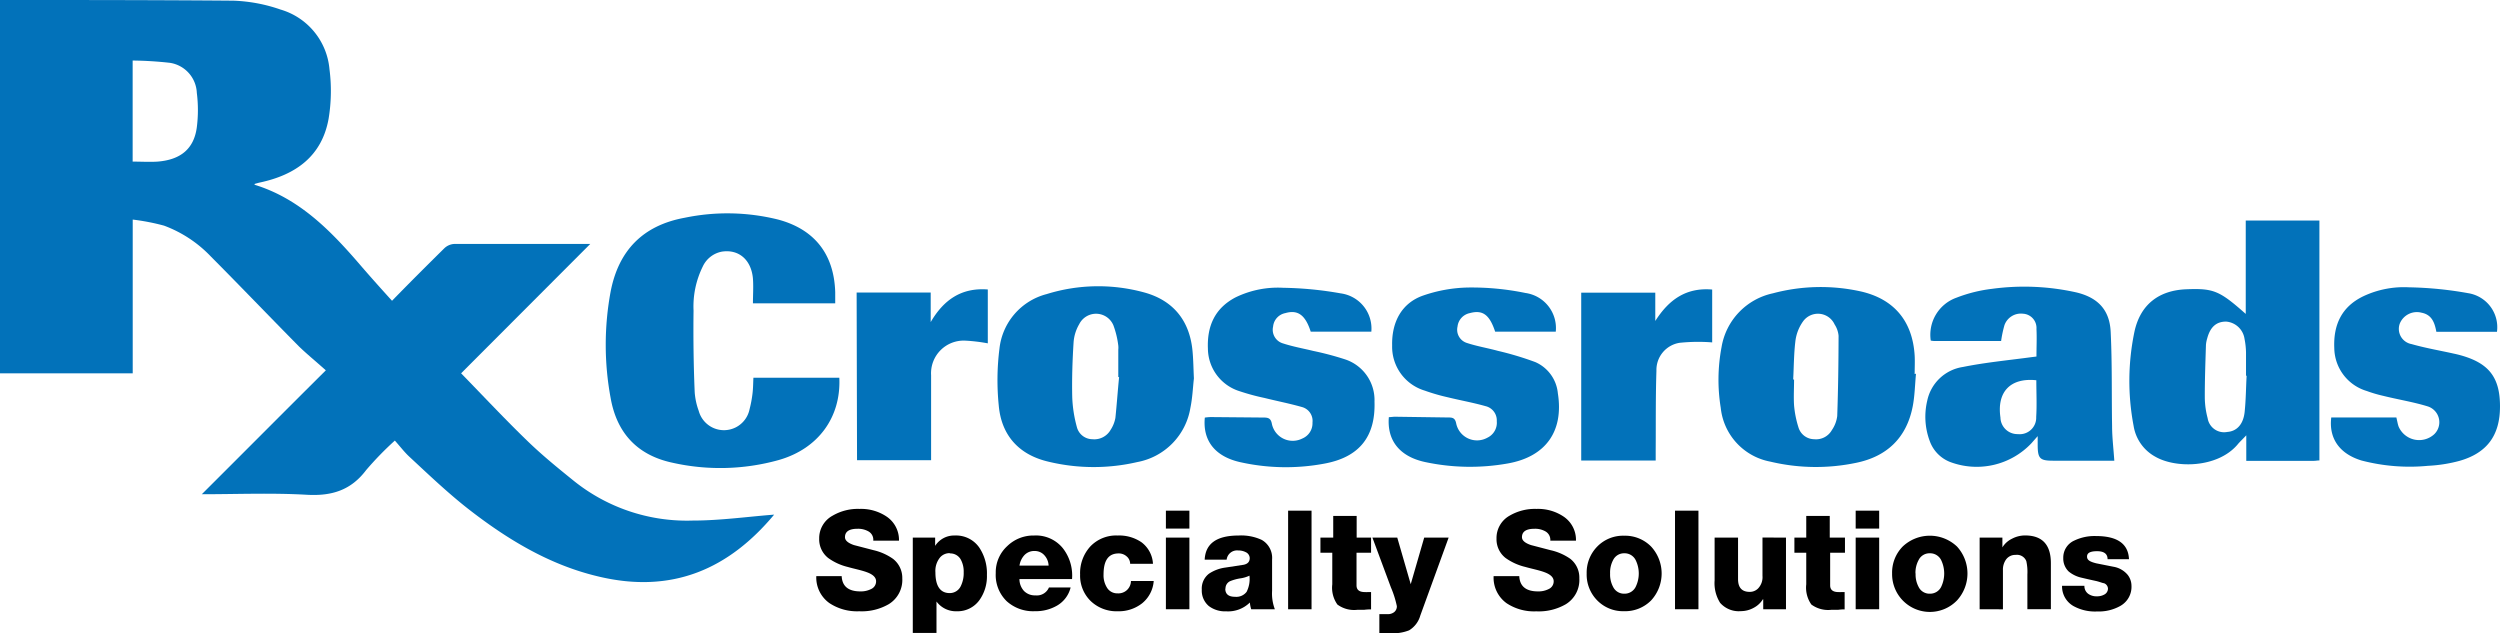 <?xml version="1.0" encoding="UTF-8"?>
<svg xmlns="http://www.w3.org/2000/svg" viewBox="0 0 371.28 94.04">
  <title>RxCrossroads_Logo_d5_v3_with-no-CVS-Clean</title>
  <path d="M0,0C11.56,0,23.11,0,34.67.1a23.75,23.75,0,0,1,7,1.32,10.15,10.15,0,0,1,7.26,8.85,25.27,25.27,0,0,1-.13,7.37c-1,5.57-4.9,8.33-10.18,9.46-.27.06-.53.14-.79.21,0,0,0,.07-.05.12,6.54,2,11.13,6.62,15.44,11.6,1.61,1.88,3.26,3.72,5,5.64C60.82,42,63.41,39.42,66,36.86a2.33,2.33,0,0,1,1.43-.63c6.56,0,13.12,0,19.68,0,.15,0,.31,0,.55,0L68.48,55.44c3.38,3.47,6.51,6.82,9.8,10,2.15,2.09,4.49,4,6.81,5.87a26.81,26.81,0,0,0,17.78,6c4.13,0,8.25-.59,12.1-.88-6.59,7.89-15,11.94-26.37,9.12C81.41,83.8,75.2,80,69.45,75.51c-3-2.36-5.77-5-8.6-7.63-.76-.69-1.39-1.53-2.21-2.45a48,48,0,0,0-4.26,4.38c-2.26,3-5.11,3.88-8.8,3.67-5.22-.3-10.46-.08-15.61-.08C36,67.39,42,61.35,48.39,55c-1.54-1.38-2.81-2.41-4-3.56C40,47,35.71,42.51,31.31,38.09a18.46,18.46,0,0,0-6.95-4.58,32.76,32.76,0,0,0-4.65-.9V55.44H0ZM19.68,24c1.35,0,2.55.08,3.74,0,3.44-.28,5.39-1.92,5.81-5.1a20.32,20.32,0,0,0,0-5.11,4.71,4.71,0,0,0-4-4.46,54.55,54.55,0,0,0-5.53-.34V24Z" transform="translate(0 0)" fill="#0272ba"></path>
  <path d="M124.65,56.1c.27,5.84-3.1,10.54-9,12.22a32.29,32.29,0,0,1-15.78.4c-5.21-1.11-8.28-4.41-9.19-9.65a43.32,43.32,0,0,1,0-15.73c1.17-6.12,4.78-9.86,11-11a31.17,31.17,0,0,1,13.89.27c5.44,1.46,8.3,5.18,8.47,10.78,0,.52,0,1,0,1.66H111.82c0-1.23.09-2.46,0-3.68-.25-2.81-2.12-4.38-4.61-4a3.93,3.93,0,0,0-2.83,2.19A13.38,13.38,0,0,0,103,46.13c-.05,4,0,8.06.17,12.1a10.09,10.09,0,0,0,.6,2.79,3.88,3.88,0,0,0,7.55-.25,17.06,17.06,0,0,0,.44-2.35c.09-.75.09-1.5.13-2.32Z" transform="translate(0 0)" fill="#0272ba"></path>
  <path d="M344.46,68.38c-.31,0-.55.06-.79.06H333.6V64.65c-.59.63-1,1-1.33,1.41-3,3.47-9.18,3.51-12.19,1.76a6.34,6.34,0,0,1-3.21-4.55A35.72,35.72,0,0,1,317,49.22c.88-4,3.62-6.1,7.69-6.26s4.93.21,8.83,3.66V32.75h10.94ZM333.65,55.8h-.09c0-1.16,0-2.31,0-3.47a11.46,11.46,0,0,0-.22-2,3,3,0,0,0-2.74-2.57c-1.41,0-2.33.76-2.79,2.45a4.75,4.75,0,0,0-.2,1c-.08,2.63-.18,5.26-.17,7.89a12.28,12.28,0,0,0,.42,3,2.47,2.47,0,0,0,2.91,2.05c1.42-.1,2.4-1.13,2.59-3S333.55,57.59,333.65,55.8Z" transform="translate(0 0)" fill="#0272ba"></path>
  <path d="M297.19,50.64h-10a3.47,3.47,0,0,1-.45-.06,5.85,5.85,0,0,1,3.82-6.37,21.71,21.71,0,0,1,5.32-1.32,35.52,35.52,0,0,1,12.5.54c3.17.77,4.92,2.57,5.08,5.84.23,4.66.13,9.34.21,14,0,1.66.21,3.32.33,5.15h-9.11c-1.95,0-2.26-.33-2.27-2.32V64.77l-.93,1.06a11.19,11.19,0,0,1-12.1,2.77,5.23,5.23,0,0,1-3-3.1,10.29,10.29,0,0,1-.37-6,6.38,6.38,0,0,1,5.3-5c3.36-.68,6.79-1,10.19-1.46l.73-.09c0-1.4.07-2.75,0-4.09a2.12,2.12,0,0,0-2-2.27,2.59,2.59,0,0,0-2.75,1.69A17.13,17.13,0,0,0,297.19,50.64Zm5.23,5.83c-3.86-.4-5.88,1.73-5.33,5.53a2.52,2.52,0,0,0,2.58,2.47,2.45,2.45,0,0,0,2.73-2.54C302.51,60.14,302.42,58.34,302.42,56.47Z" transform="translate(0 0)" fill="#0272ba"></path>
  <path d="M177.31,56.19c-.16,1.44-.22,2.93-.52,4.37a9.8,9.8,0,0,1-7.88,8.06,28.63,28.63,0,0,1-13.18-.05c-4.34-1-7-3.85-7.4-8.32a37.39,37.39,0,0,1,.1-8.46,9.42,9.42,0,0,1,7-8.11A25.8,25.8,0,0,1,170,43.45c4.29,1.2,6.68,4.22,7.1,8.64C177.23,53.44,177.24,54.8,177.31,56.19ZM166.2,56h-.12c0-1.36,0-2.72,0-4.07a3,3,0,0,0,0-.6,13.2,13.2,0,0,0-.72-3,2.79,2.79,0,0,0-5.08-.19,6.19,6.19,0,0,0-.84,2.7c-.17,2.71-.26,5.42-.2,8.13a19.35,19.35,0,0,0,.69,4.46,2.4,2.4,0,0,0,2.3,1.8,2.79,2.79,0,0,0,2.72-1.41,4.78,4.78,0,0,0,.7-1.76C165.86,60.05,166,58,166.2,56Z" transform="translate(0 0)" fill="#0272ba"></path>
  <path d="M284.55,55.49c-.16,1.63-.18,3.28-.49,4.87-.91,4.67-3.84,7.45-8.43,8.38a29.15,29.15,0,0,1-12.71-.18,9.09,9.09,0,0,1-7.37-8,26,26,0,0,1,.12-9,9.82,9.82,0,0,1,7.63-8,27.51,27.51,0,0,1,13-.29c5,1.12,7.74,4.44,8.05,9.53.05.92,0,1.84,0,2.76Zm-18.24.88h.13c0,1.28-.08,2.57,0,3.83a15.07,15.07,0,0,0,.65,3.26,2.46,2.46,0,0,0,2.33,1.77,2.7,2.7,0,0,0,2.63-1.35,4.69,4.69,0,0,0,.8-2.09c.14-4,.19-8,.2-11.93a3.69,3.69,0,0,0-.59-1.68,2.72,2.72,0,0,0-4.67-.47,6.36,6.36,0,0,0-1.15,2.93C266.41,52.53,266.41,54.46,266.31,56.37Z" transform="translate(0 0)" fill="#0272ba"></path>
  <path d="M203.66,49.26h-9c-.8-2.5-1.93-3.29-3.77-2.76a2.25,2.25,0,0,0-1.82,2A2.11,2.11,0,0,0,190.54,51c1.47.48,3,.75,4.51,1.12a44.65,44.65,0,0,1,4.74,1.26,6.36,6.36,0,0,1,4.34,6.26c.17,5.17-2.22,8.25-7.43,9.21a31,31,0,0,1-12.5-.21c-3.76-.84-5.6-3.2-5.27-6.62a6.55,6.55,0,0,1,.9-.08l7.79.07c.65,0,1.1.06,1.26.89a3.16,3.16,0,0,0,4.54,2.22,2.45,2.45,0,0,0,1.5-2.37,2.13,2.13,0,0,0-1.56-2.3c-1.83-.52-3.72-.89-5.57-1.35a33,33,0,0,1-3.69-1,6.68,6.68,0,0,1-4.71-6.3c-.14-3.34,1-6,4.09-7.63a14.36,14.36,0,0,1,7.1-1.43,53,53,0,0,1,8.54.83A5.27,5.27,0,0,1,203.66,49.26Z" transform="translate(0 0)" fill="#0272ba"></path>
  <path d="M231.05,49.26h-9c-.84-2.55-1.87-3.27-3.76-2.76a2.29,2.29,0,0,0-1.83,2,2.06,2.06,0,0,0,1.35,2.42c1.5.5,3.09.76,4.62,1.18A46.22,46.22,0,0,1,228,53.77a5.62,5.62,0,0,1,3.36,4.64c.89,5.61-1.77,9.42-7.44,10.42a31.87,31.87,0,0,1-12.27-.21c-3.77-.81-5.68-3.19-5.39-6.67.33,0,.68-.07,1-.06L215,62c.63,0,1.09,0,1.26.88A3.16,3.16,0,0,0,220.9,65a2.46,2.46,0,0,0,1.39-2.45,2.17,2.17,0,0,0-1.66-2.23c-1.84-.52-3.73-.86-5.58-1.31a29.05,29.05,0,0,1-3.46-1,6.8,6.8,0,0,1-4.84-6.7c-.08-3.52,1.45-6.31,4.58-7.41A21.62,21.62,0,0,1,218,42.7a39.56,39.56,0,0,1,8.54.81A5.26,5.26,0,0,1,231.05,49.26Z" transform="translate(0 0)" fill="#0272ba"></path>
  <path d="M370.83,49.28h-9c-.26-1.39-.68-2.54-2.2-2.84a2.74,2.74,0,0,0-3.23,1.61,2.29,2.29,0,0,0,1.74,3.05c2.06.59,4.19.95,6.29,1.42.39.08.78.18,1.17.29,4.08,1.18,5.68,3.3,5.68,7.55s-1.88,6.9-6,8.08a22,22,0,0,1-4.71.74,28.25,28.25,0,0,1-9.86-.79c-3.28-1-4.87-3.3-4.49-6.39h9.67c.13.53.2,1,.34,1.37a3.32,3.32,0,0,0,5.27,1.13,2.47,2.47,0,0,0-1-4.16c-2.12-.65-4.34-1-6.51-1.54a20.19,20.19,0,0,1-2.52-.74,6.74,6.74,0,0,1-4.8-6.36c-.15-3.46,1.09-6.17,4.35-7.72a14.11,14.11,0,0,1,6.75-1.31,54.65,54.65,0,0,1,8.78.87A5.12,5.12,0,0,1,370.83,49.28Z" transform="translate(0 0)" fill="#0272ba"></path>
  <path d="M234.83,43.46h11v4.21c2-3.15,4.56-5,8.45-4.67v7.85a26.79,26.79,0,0,0-4.83.06A4.08,4.08,0,0,0,246,55.05c-.13,4-.08,7.91-.11,11.87v1.47H234.83Z" transform="translate(0 0)" fill="#0272ba"></path>
  <path d="M127.22,43.44h11v4.39c1.91-3.26,4.51-5.14,8.48-4.84v8a25.32,25.32,0,0,0-3.31-.4,4.85,4.85,0,0,0-5.11,5.14c0,3.79,0,7.59,0,11.39v1.22h-11Z" transform="translate(0 0)" fill="#0272ba"></path>
  <path d="M121.23,85.56H125c.07,1.51,1,2.27,2.77,2.27a3.35,3.35,0,0,0,1.6-.35,1.24,1.24,0,0,0,.74-1.15c0-.56-.44-1-1.32-1.33s-1.92-.52-2.89-.8A8.29,8.29,0,0,1,123,82.87,3.52,3.52,0,0,1,121.66,80a3.8,3.8,0,0,1,2-3.42,7.41,7.41,0,0,1,4-1,6.79,6.79,0,0,1,4,1.13,4.18,4.18,0,0,1,1.85,3.59h-3.82a1.42,1.42,0,0,0-.71-1.38,3.11,3.11,0,0,0-1.64-.39c-1.23,0-1.85.42-1.85,1.25,0,.48.45.87,1.33,1.17l2.92.76A8.24,8.24,0,0,1,132.63,83,3.57,3.57,0,0,1,134,85.88a4.22,4.22,0,0,1-2,3.84,8,8,0,0,1-4.39,1.06,7.42,7.42,0,0,1-4.43-1.21A4.66,4.66,0,0,1,121.23,85.56Z" transform="translate(0 0)"></path>
  <path d="M135.56,94V79.84h3.32v1.23h0a3.34,3.34,0,0,1,2.93-1.54,4.18,4.18,0,0,1,3.63,1.8,6.9,6.9,0,0,1,1.13,4.06,6.09,6.09,0,0,1-1.11,3.73,4,4,0,0,1-3.38,1.66,3.58,3.58,0,0,1-3-1.45h0V94Zm5.49-11.85a1.87,1.87,0,0,0-1.41.6,3.15,3.15,0,0,0-.72,2.25c0,2,.7,3.08,2.11,3.08a1.8,1.8,0,0,0,1.64-1,4.37,4.37,0,0,0,.45-2.09,3.69,3.69,0,0,0-.45-1.92A1.78,1.78,0,0,0,141.05,82.19Z" transform="translate(0 0)"></path>
  <path d="M159.21,86H151.4a2.61,2.61,0,0,0,.67,1.76,2.25,2.25,0,0,0,1.71.66,1.94,1.94,0,0,0,2-1.17H159a4.29,4.29,0,0,1-2,2.68,6.28,6.28,0,0,1-3.3.84,5.84,5.84,0,0,1-4.2-1.49,5.43,5.43,0,0,1-1.62-4.17,5.27,5.27,0,0,1,1.7-4,5.57,5.57,0,0,1,4-1.58,5.14,5.14,0,0,1,4.26,1.88A6.58,6.58,0,0,1,159.21,86Zm-7.81-2h4.33a2.4,2.4,0,0,0-.63-1.54,1.89,1.89,0,0,0-1.44-.63,2,2,0,0,0-1.5.59A2.87,2.87,0,0,0,151.4,84.06Z" transform="translate(0 0)"></path>
  <path d="M171.23,83.73h-3.39a1.44,1.44,0,0,0-.52-1.1,1.74,1.74,0,0,0-1.18-.44c-1.5,0-2.25,1-2.25,3.14a3.43,3.43,0,0,0,.49,1.91,1.77,1.77,0,0,0,1.58.88,1.86,1.86,0,0,0,2-1.83h3.38a4.7,4.7,0,0,1-1.7,3.29,5.61,5.61,0,0,1-3.65,1.2,5.54,5.54,0,0,1-4-1.51,5.25,5.25,0,0,1-1.58-3.94,5.87,5.87,0,0,1,1.52-4.18A5.29,5.29,0,0,1,166,79.53a5.85,5.85,0,0,1,3.52,1A4.27,4.27,0,0,1,171.23,83.73Z" transform="translate(0 0)"></path>
  <path d="M176.64,75.84V78.5h-3.49V75.84Zm-3.49,14.64V79.84h3.49V90.48Z" transform="translate(0 0)"></path>
  <path d="M182.17,83.12h-3.26c.11-2.4,1.79-3.59,5.05-3.59a7.23,7.23,0,0,1,3.42.65,3.07,3.07,0,0,1,1.54,2.92v4.65a6.57,6.57,0,0,0,.41,2.73h-3.51a4.66,4.66,0,0,1-.2-1,4.6,4.6,0,0,1-3.51,1.31,4,4,0,0,1-2.58-.78,3,3,0,0,1-1.05-2.44,2.77,2.77,0,0,1,1.07-2.37,5.74,5.74,0,0,1,2.44-.91l2.68-.41c.62-.12.93-.45.93-1A1,1,0,0,0,185,82a2.38,2.38,0,0,0-1.1-.25A1.56,1.56,0,0,0,182.17,83.12Zm-.2,4.3c0,.81.48,1.21,1.45,1.21a1.91,1.91,0,0,0,1.72-.74,4.26,4.26,0,0,0,.42-2.4,4.57,4.57,0,0,1-1.4.41,6.86,6.86,0,0,0-1.47.41A1.19,1.19,0,0,0,182,87.42Z" transform="translate(0 0)"></path>
  <path d="M191.3,90.48V75.84h3.48V90.48Z" transform="translate(0 0)"></path>
  <path d="M203.62,79.84v2.25h-2.16v4.84c0,.68.42,1,1.25,1a4.23,4.23,0,0,0,.45,0l.46,0v2.57c-.17,0-.48,0-1,.06l-1,0a4.17,4.17,0,0,1-3-.78,4.3,4.3,0,0,1-.76-3V82.09h-1.76V79.84H198V76.62h3.48v3.22Z" transform="translate(0 0)"></path>
  <path d="M215.14,79.84l-4.21,11.58a3.74,3.74,0,0,1-1.66,2.19,6.49,6.49,0,0,1-2.78.43h-1.64V91.21h1.21a1.53,1.53,0,0,0,1-.31,1.09,1.09,0,0,0,.39-.88,14.71,14.71,0,0,0-.88-2.78l-2.75-7.4h3.69l2,6.92h0l2-6.92Z" transform="translate(0 0)"></path>
  <path d="M221.82,85.56h3.81c.07,1.51,1,2.27,2.77,2.27a3.32,3.32,0,0,0,1.6-.35,1.24,1.24,0,0,0,.74-1.15c0-.56-.44-1-1.31-1.33s-1.92-.52-2.89-.8a8.35,8.35,0,0,1-2.94-1.33A3.52,3.52,0,0,1,222.25,80a3.8,3.8,0,0,1,1.95-3.42,7.42,7.42,0,0,1,4-1,6.78,6.78,0,0,1,4,1.13,4.16,4.16,0,0,1,1.85,3.59h-3.81a1.44,1.44,0,0,0-.72-1.38,3.09,3.09,0,0,0-1.64-.39c-1.23,0-1.85.42-1.85,1.25,0,.48.45.87,1.34,1.17l2.91.76A8.24,8.24,0,0,1,233.22,83a3.54,3.54,0,0,1,1.33,2.89,4.22,4.22,0,0,1-2,3.84,8,8,0,0,1-4.39,1.06,7.37,7.37,0,0,1-4.42-1.21A4.67,4.67,0,0,1,221.82,85.56Z" transform="translate(0 0)"></path>
  <path d="M235.64,85.17a5.51,5.51,0,0,1,1.57-4,5.36,5.36,0,0,1,4-1.61,5.42,5.42,0,0,1,4,1.61,5.9,5.9,0,0,1,0,8,5.42,5.42,0,0,1-4,1.6,5.36,5.36,0,0,1-4-1.6A5.46,5.46,0,0,1,235.64,85.17Zm3.48,0a3.89,3.89,0,0,0,.45,2,1.8,1.8,0,0,0,1.66,1,1.83,1.83,0,0,0,1.68-1,4.51,4.51,0,0,0,0-4,1.83,1.83,0,0,0-1.68-1,1.8,1.8,0,0,0-1.66,1A3.93,3.93,0,0,0,239.12,85.17Z" transform="translate(0 0)"></path>
  <path d="M248.76,90.48V75.84h3.48V90.48Z" transform="translate(0 0)"></path>
  <path d="M265.24,79.84V90.48h-3.38V89h-.05a3.52,3.52,0,0,1-1.39,1.28,3.89,3.89,0,0,1-1.84.48,3.69,3.69,0,0,1-3.12-1.23,5.47,5.47,0,0,1-.82-3.32V79.84h3.48V86c0,1.27.58,1.9,1.73,1.9a1.73,1.73,0,0,0,1.23-.49,2.42,2.42,0,0,0,.67-1.88v-5.7Z" transform="translate(0 0)"></path>
  <path d="M274,79.84v2.25H271.8v4.84c0,.68.42,1,1.25,1a4.16,4.16,0,0,0,.44,0l.46,0v2.57c-.16,0-.48,0-.94.06l-1,0a4.2,4.2,0,0,1-3-.78,4.35,4.35,0,0,1-.76-3V82.09h-1.76V79.84h1.76V76.62h3.49v3.22Z" transform="translate(0 0)"></path>
  <path d="M279.08,75.84V78.5h-3.49V75.84Zm-3.49,14.64V79.84h3.49V90.48Z" transform="translate(0 0)"></path>
  <path d="M281,85.17a5.51,5.51,0,0,1,1.57-4,5.86,5.86,0,0,1,8.07,0,5.93,5.93,0,0,1,0,8,5.61,5.61,0,0,1-9.64-4Zm3.49,0a3.89,3.89,0,0,0,.45,2,1.79,1.79,0,0,0,1.66,1,1.83,1.83,0,0,0,1.68-1,4.6,4.6,0,0,0,0-4,1.83,1.83,0,0,0-1.68-1,1.79,1.79,0,0,0-1.66,1A3.93,3.93,0,0,0,284.47,85.17Z" transform="translate(0 0)"></path>
  <path d="M294,90.48V79.84h3.38v1.45h0A3.42,3.42,0,0,1,298.82,80a4.17,4.17,0,0,1,1.92-.48q3.84,0,3.84,4.12v6.83h-3.49V85.33a7.39,7.39,0,0,0-.16-2,1.48,1.48,0,0,0-1.58-.92,1.68,1.68,0,0,0-1.44.7,2.58,2.58,0,0,0-.45,1.57v5.81Z" transform="translate(0 0)"></path>
  <path d="M306.24,87h3.32a1.41,1.41,0,0,0,.57,1.19,2.08,2.08,0,0,0,1.29.37,2.14,2.14,0,0,0,1.07-.25,1,1,0,0,0,.57-.88.89.89,0,0,0-.61-.82c-.15,0-.51-.16-1.09-.31q-1.12-.24-2.25-.51a4.5,4.5,0,0,1-1.89-.92,2.67,2.67,0,0,1-.8-2,2.76,2.76,0,0,1,1.64-2.59,6.92,6.92,0,0,1,3.22-.67q4.75,0,4.9,3.44H313c0-.79-.52-1.19-1.56-1.19s-1.49.27-1.49.8.45.77,1.37,1l2.56.51A3.51,3.51,0,0,1,316,85.39a2.67,2.67,0,0,1,.55,1.6,3.25,3.25,0,0,1-1.66,3,6.53,6.53,0,0,1-3.45.82,6.6,6.6,0,0,1-3.5-.8A3.35,3.35,0,0,1,306.24,87Z" transform="translate(0 0)"></path>
</svg>

